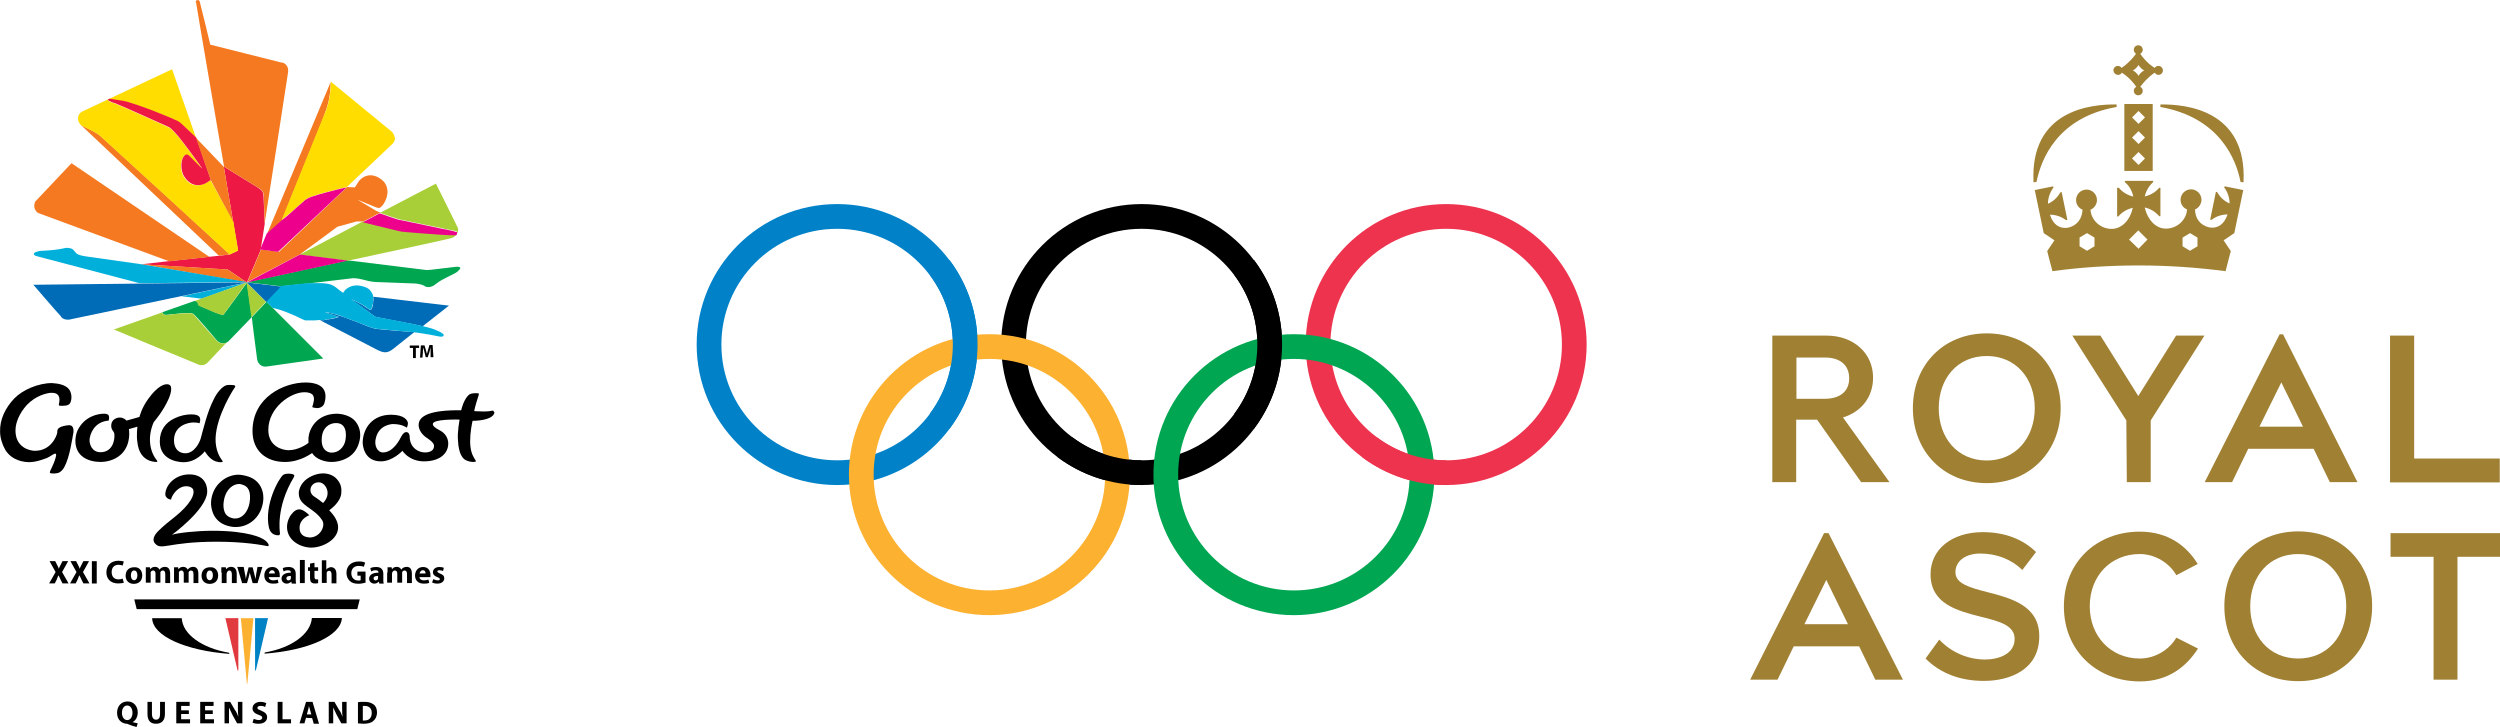 <?xml version="1.0" encoding="UTF-8"?> <!-- Generator: Adobe Illustrator 25.3.1, SVG Export Plug-In . SVG Version: 6.00 Build 0) --> <svg xmlns="http://www.w3.org/2000/svg" xmlns:xlink="http://www.w3.org/1999/xlink" version="1.1" id="Layer_1" x="0px" y="0px" viewBox="0 0 1004.9 292.2" style="enable-background:new 0 0 1004.9 292.2;" xml:space="preserve"> <style type="text/css"> .st0{fill:none;stroke:#0081C8;stroke-width:9.938;} .st1{fill:none;stroke:#000000;stroke-width:9.938;} .st2{fill:none;stroke:#EE334E;stroke-width:9.938;} .st3{fill:none;stroke:#FCB131;stroke-width:9.938;} .st4{fill:none;stroke:#00A651;stroke-width:9.938;} .st5{fill:#A08033;} .st6{fill:#E03A3E;} .st7{fill:#0082C4;} .st8{fill:#FCB131;} .st9{fill:#00A750;} .st10{fill:#006CB7;} .st11{fill:#ED1944;} .st12{fill:#F47920;} .st13{fill:#A9CF38;} .st14{fill:#00B0DB;} .st15{fill:#EC008C;} .st16{fill:#FFDD00;} </style> <g> <g> <circle class="st0" cx="336.5" cy="138.5" r="51.5"></circle> <circle class="st1" cx="458.9" cy="138.5" r="51.5"></circle> <circle class="st2" cx="581.3" cy="138.5" r="51.5"></circle> <circle class="st3" cx="397.7" cy="190.8" r="51.5"></circle> <circle class="st4" cx="520.1" cy="190.8" r="51.5"></circle> <path class="st0" d="M377.7,107.5c13.7,18.3,13.7,43.5,0,61.8"></path> <path class="st1" d="M500.1,107.5c13.7,18.3,13.7,43.5,0,61.8 M458.9,190c-11.1,0-22-3.6-30.9-10.3"></path> <path class="st2" d="M581.3,190c-11.1,0-22-3.6-30.9-10.3"></path> </g> <g> <path class="st5" d="M798.6,134c-17.5,0-29.7,12.8-29.7,30.1s12.3,30.1,29.7,30.1c17.4,0,29.7-12.8,29.7-30.1S815.9,134,798.6,134 z M798.6,185.1c-11.8,0-19.3-9.1-19.3-21c0-12,7.5-21,19.3-21c11.7,0,19.3,9,19.3,21C817.8,176.1,810.2,185.1,798.6,185.1z"></path> <path class="st5" d="M860.1,264.7c-11.6,0-20.1-8.9-20.1-21c0-12.3,8.5-21,20.1-21c6.2,0,11.9,3.6,14.7,8.5l8.6-4.5 c-4.3-7-11.6-13-23.3-13c-17.2,0-30.5,12.1-30.5,30.1c0,17.9,13.4,30.1,30.5,30.1c11.7,0,18.9-6.2,23.4-13.2l-8.7-4.4 C872,261.1,866.4,264.7,860.1,264.7L860.1,264.7z"></path> <path class="st5" d="M923.8,213.6c-17.5,0-29.7,12.8-29.7,30.1c0,17.4,12.3,30.1,29.7,30.1c17.4,0,29.7-12.8,29.7-30.1 C953.6,226.3,941.1,213.6,923.8,213.6z M923.8,264.7c-11.8,0-19.3-9.1-19.3-21c0-12,7.5-21,19.3-21c11.7,0,19.3,9,19.3,21 C943.1,255.7,935.5,264.7,923.8,264.7z"></path> <path class="st5" d="M798.8,238c-6.9-1.8-12.8-3.3-12.8-8c0-4.5,4.1-7.5,10-7.5c6.5,0,12.5,2.3,16.9,6.6l5.5-7.2 c-5.4-5.3-12.8-8-21.4-8c-12.4,0-21,6.9-21,16.9c0,12,10.8,14.7,20.2,17.1c7.3,1.8,13.6,3.4,13.6,8.9c0,6.1-6.4,8.3-11.9,8.3 c-6.9,0-13.6-2.9-18.4-8l-5.5,7.6c5.8,5.9,13.9,9,23.4,9c10.8,0,22.3-4.7,22.3-17.9C819.8,243.4,808.2,240.4,798.8,238z"></path> <path class="st5" d="M978.1,223.8h-17.2v-9.5h44.1v9.5h-17.2v49.4h-9.6V223.8z"></path> <path class="st5" d="M917.7,134.4h-1.4l-30.1,59.4h11l6.5-13.4h26.3l6.5,13.4h11.1L917.7,134.4z M908.2,171.5l8.8-17.8l8.7,17.8 H908.2z"></path> <path class="st5" d="M853.9,47.7v21h11.4V41.8h-11.4V47.7z M859.6,44.6l2.6,2.6l-2.6,2.6l-2.6-2.6L859.6,44.6z M859.6,52.7 l2.6,2.6l-2.6,2.6l-2.6-2.6L859.6,52.7z M859.6,61.1l2.6,2.6l-2.6,2.6l-2.6-2.6L859.6,61.1z"></path> <path class="st5" d="M851.4,30.1c0.6,0,1.2-0.3,1.5-0.9c2.9,1.9,4.8,4.2,5.8,5.7c-0.6,0.3-1,0.9-1,1.6c0,1,0.8,1.8,1.8,1.8 c1,0,1.8-0.8,1.8-1.8c0-0.7-0.4-1.3-1-1.6c1-1.4,2.9-3.7,5.8-5.7c0.3,0.5,0.9,0.9,1.5,0.9c1,0,1.8-0.8,1.8-1.8 c0-1-0.8-1.8-1.8-1.8c-0.6,0-1.2,0.3-1.5,0.8c-2.9-1.8-4.8-4.2-5.8-5.7c0.6-0.3,1-0.9,1-1.6c0-1-0.8-1.8-1.8-1.8 c-1,0-1.8,0.8-1.8,1.8c0,0.7,0.4,1.3,0.9,1.6c-1,1.4-2.9,3.7-5.8,5.7c-0.3-0.5-0.9-0.8-1.5-0.8c-1,0-1.8,0.8-1.8,1.8 C849.6,29.3,850.4,30.1,851.4,30.1z M859.6,26.1c0,0,0.7,1.4,2.3,2.2c-1.6,0.8-2.3,2.2-2.3,2.2s-0.7-1.4-2.3-2.2 C858.8,27.6,859.6,26.1,859.6,26.1z"></path> <path class="st5" d="M868.4,42v1c24,4.3,30.5,21.3,32.2,30.1l1.2,0.2C903.3,44.3,878.7,41.8,868.4,42L868.4,42z"></path> <path class="st5" d="M894,75.3c1.4,1.8,2.2,4.1,2.2,6.5c-2.2-1-3.9-2.6-5-4.6l-0.5-0.1l-2.3,11.2l0.5,0.1c1.8-1.4,4.1-2.2,6.5-2.2 c-1.4,4.1-4.1,5.8-7.4,5.2c-3.7-0.9-5.6-3.6-5.7-7.2c1.5-0.6,2.6-2.2,2.6-3.9c0-2.3-1.9-4.2-4.2-4.2c-2.3,0-4.2,1.9-4.2,4.2 c0,1.8,1,3.2,2.6,3.9c-0.2,4.1-3.9,7.7-8.5,7.7c-4.1,0-7.3-3.6-8.4-8.1c0-0.2-0.1-0.2-0.1-0.4c2.3,0.5,4.4,1.8,5.8,3.5h0.5V75.5 h-0.5c-1.5,1.8-3.5,2.9-5.8,3.5c0.5-2.3,1.8-4.4,3.4-5.8v-0.5h-5.7h-5.7v0.5c1.8,1.5,2.9,3.5,3.4,5.8c-2.3-0.5-4.4-1.8-5.8-3.5 H851V87h0.5c1.5-1.8,3.5-2.9,5.8-3.5c0,0.2-0.1,0.2-0.1,0.4c-1,4.5-4.3,8.1-8.4,8.1c-4.6,0-8.3-3.6-8.5-7.7 c1.5-0.6,2.6-2.2,2.6-3.9c0-2.3-1.9-4.2-4.2-4.2s-4.2,1.9-4.2,4.2c0,1.8,1,3.2,2.6,3.9c-0.2,3.6-2.1,6.3-5.7,7.2 c-3.3,0.6-6.1-1-7.4-5.2c2.4,0,4.6,0.8,6.5,2.2l0.5-0.1l-2.3-11.2l-0.5,0.1c-1.1,2-2.9,3.7-5,4.6c0-2.4,0.8-4.6,2.2-6.5l-0.1-0.5 l-7.4,1.5l3.6,17.3l4.3,2.9l-2.9,4.3c0,0,1.4,5.6,2.1,8.1c11.6-1.6,23.2-2.3,34.8-2.3c11.6,0,23.3,0.8,34.8,2.3 c0.6-2.5,2.1-8.1,2.1-8.1l-2.9-4.3l4.3-2.9l3.6-17.3l-7.4-1.5L894,75.3z M841.9,99l-3,1.8l-3-1.8v-3.5l3-1.8l3,1.8V99z M859.6,100 l-3.8-3.7l3.7-3.7l3.7,3.7L859.6,100z M883.3,99l-3,1.8l-3-1.8v-3.5l3-1.8l3,1.8V99z"></path> <path class="st5" d="M850.8,43v-1c-10.4-0.2-34.9,2.3-33.4,31.3l1.2-0.2C820.4,64.2,826.8,47.2,850.8,43L850.8,43z"></path> <path class="st5" d="M730.4,168.7h-8.4v25.1h-9.6v-58.9h21.8c10.9,0,18.7,7.1,18.7,16.9c0,7.7-4.6,13.7-12.1,16l18.7,26h-11.4 L730.4,168.7z M733.4,160.3c6.6,0,9.9-3.3,9.9-8.2c0-5.1-3.3-8.4-9.9-8.4h-11.3v16.6H733.4z"></path> <path class="st5" d="M854.7,169L833,134.9h11.3l15.2,24.3l15.2-24.3h11.4L864.5,169v24.8h-9.6L854.7,169L854.7,169z"></path> <path class="st5" d="M960.8,134.9h9.6v49.4h34.4v9.6h-44.1V134.9z"></path> <path class="st5" d="M735,214.3h-1.8l-29.7,58.9h11l6.5-13.4h26.3l6.5,13.4h11.1L735,214.3z M725.3,250.9l8.8-17.8l8.7,17.8H725.3 z"></path> </g> <g id="layer1" transform="translate(-344.372,-49.039)"> <g id="g2993" transform="matrix(1.25,0,0,-1.25,38.471,1101.4)"> <g id="g2995" transform="matrix(1.304,0,0,1.304,-280.198,-220.337)"> <g> <g id="g2997"> <g id="g3003" transform="translate(452.25,677.708)"> <path id="path3005" d="M-10.3,28c0-5.2,5.8-5.1,5.9-5.1c3.2,0,5.2,2.7,5.2,2.7s1.1-2,2.7-2.5c1.3-0.4,1.6-0.1,1.7-0.1 c0,0.1,0,0.2,0,0.2c0,0-1.2,1.3-1.6,3.6c-1,5.2,3.3,12.6,4.5,14.4c0.2,0.2,0.4,0.5-0.1,0.7c-0.1,0-1.5,0.2-2.1-0.1 c-0.9-0.4-2.1-1.7-2.9-3.4c-1.6-3.1-2.5-7.1-3.2-9.6c-0.3-1.1-1.6-3.7-3.8-3.7c-1.4,0-2.8,0.9-2.8,3.2c0,3.6,3.4,4.4,4.8,4.4 c1.1,0,1.4-0.2,1.5-0.2c0.3,0.9,0.5,2.2-2,2.2c-1.3,0-2.8-0.3-4.2-1C-8.8,32.7-10.3,30.9-10.3,28"></path> </g> <g id="g3007" transform="translate(451.437,671.872)"> <path id="path3009" d="M-10.2,29.2c-1.6,1.9-2.5,5.4-0.8,9.4c0,0,2.4,2.7,3.8,6c0.4,1,1,3-0.1,3.3c-0.9,0.3-2.7-0.3-5-3.5 c-1.7-2.3-2.2-4.5-2.2-4.5s-3.1-0.9-3.2-0.9c0,0-1.1,1.3-2.7,0.5c-1.3-0.6-1.2-2.2-0.8-2.8c0.5-0.7,0.5-0.9,0.5-0.9 c0.2-1.7-0.5-4.6-3.4-4.6c-2.2,0-2.8,2.1-2.7,3.2c0.1,1.1,1,4.3,4.7,4.6c0.2,0.6,0.1,1,0,1.3c-0.1,0.2-0.5,0.4-1.1,0.4 c-1.5,0-4.9-0.6-6.6-4.2c-0.3-0.7-0.5-1.6-0.5-2.5c0-3.9,3.3-5.2,6.2-5.2c1.2,0,3.4,0.3,5.1,1.9c2.6,2.5,1.9,6.2,1.9,6.2 l2.1,0.6c0,0-0.3-2.2,0-3.9c0.5-4.5,3.8-4.8,4.7-4.8C-10,28.8-10.1,29-10.2,29.2"></path> </g> <g id="g3011" transform="translate(509.614,677.568)"> <path id="path3013" d="M-22,28c-0.3-1.1-1.4-2.6-3.3-2.6c-0.3,0-2.8,0.1-2.4,3.9c0.2,2.1,1.7,3.4,3.5,3.4 C-21,32.7-21.8,28.6-22,28 M-19.5,33.2c-1.1,1.3-3.2,1.8-4.6,1.8c-4.9-0.1-6.7-3.7-6.9-5.9c0-0.4,0-0.8,0-1.3 c-0.5-0.4-2.6-1.8-4.9-1.8c-1.5,0-5,0.9-5,5c0,5.5,5.5,9.3,8.9,9.3c0.9,0,1.5-0.2,1.9-0.5c0.9-0.8,0.2-2.4,0.2-2.6 c-0.1-0.3-0.2-0.5-0.1-0.6c0.1-0.1,0.4-0.1,0.9-0.2c0.8-0.1,1.7,0.3,2,1.1c0.2,0.6,0.3,1.2,0.3,1.8c0,2.8-2.7,3.4-4.9,3.4 c-5.3,0-13.1-3.6-13.1-12c0-4.8,3.3-7.6,8-7.6c3.9,0,6.6,2.2,6.7,2.2c0.9-1.5,3.1-2.2,4.8-2.2c1.7,0,3.4,0.6,4.5,1.4 c1.7,1.2,2.3,3.1,2.5,4.4C-18.1,30.4-18.4,31.9-19.5,33.2"></path> </g> <g id="g3015" transform="translate(423.963,682.724)"> <path id="path3017" d="M-4.6,27c-1.8-0.2-2.5-0.7-2.6-1.1c-0.1-0.1-0.1-0.5-0.1-0.7c-0.1-0.8-1.5-4.5-5.5-4.5 c-1.3,0-4.8,0.8-4.8,5c0,2,1,4.3,2.8,6.3c2.2,2.3,4.8,2.9,5.9,3c2.1,0.1,2.4-1.2,2-2.8c-0.1-0.4,0.2-0.4,0.6-0.4 c0.4,0,1.8-0.1,2.2,0.7c0.5,1,0.4,2.7-0.5,3.6c0,0,0,0,0,0c-0.8,0.8-2.2,1.2-4,1.3c-3.4,0-7.3-1.7-9.3-3.8 c-2.2-2.3-3.6-5.2-3.5-8.2c0-1.4,0.5-3.1,1.3-4.5c1.7-2.7,4.7-3,5.9-3c1.9,0,3.9,0.9,4.3,1c1.1,0.5,1.7,1.1,2.1,1.1 c0.1,0,0.4,0,0.1-1c-0.5-1.8-1.4-3.2-1.4-3.5c-0.1-0.3,0-0.4,1.1-0.4c0.4,0,0.7,0.1,1.1,0.2c0.4,0.2,0.9,0.6,1.3,1.3 c1.4,2.5,2,7.2,2.3,8.7C-3.2,26.7-3.8,27.1-4.6,27"></path> </g> <g id="g3019" transform="translate(472.191,659.635)"> <path id="path3021" d="M-14.4,31.7c0.5,2.7,2.3,3.9,3.7,3.9c0.2,0,0.4,0,0.6-0.1c1.8-0.4,2.4-1.9,2-4.5 c-0.4-2.3-1.8-3.9-3.5-3.9c-0.1,0-0.2,0-0.4,0c-0.5,0.1-1.4,0.3-2,1.1C-14.5,29-14.7,30.2-14.4,31.7 M-15.6,35.8 c-1.4-1.4-2.1-3.5-2-5.3c0.1-1.2,0.6-5,5.6-5.5c0.2,0,0.4,0,0.6,0c2.7,0,5.9,1.9,6.6,6c0.5,3-0.9,5.5-3.5,6.4 c-0.9,0.3-1.9,0.5-2.7,0.5C-12.8,37.8-14.3,37.1-15.6,35.8"></path> </g> <g id="g3023" transform="translate(502.823,658.65)"> <path id="path3025" d="M-20.6,31.9c-0.9,0.7-1.7,1.3-2.2,1.6c-1.7,1.1-0.9,3.5,1.1,3.5c1.5,0,2.2-1.7,2.2-2.5 C-19.4,33.1-20.5,32-20.6,31.9 M-17.5,38.1c-0.8,0.7-1.9,1.1-3.1,1.1c-2,0-4-1.1-4.9-2.2c-0.6-0.7-1.1-1.7-1.1-2.7 c0-3.2,3.8-3.5,5.8-6.7c0.9-1.5-0.7-4.3-3.2-4.2c-0.8,0.1-2.4,0.3-2.4,2.4c0,2.2,2.2,3,2.4,3.1c-0.3,0.3-1,0.9-1.6,1.2 c-1.3,0.7-2.3-0.3-2.9-1.1c-0.4-0.5-1-1.7-1-3c0-3.4,3.4-5.1,6-5.1c2.7,0,6.6,1.9,6.6,5c0,1.5-1,3-2.2,4.2c0.1,0.1,3,2,3,4.5 C-16,36.1-16.5,37.1-17.5,38.1"></path> </g> <g id="g3027" transform="translate(493.786,666.682)"> <path id="path3029" d="M-18.8,30.2C-18.7,30.2-18.7,30.2-18.8,30.2c0.1,0.2,0.6,0.9-1.3,0.9c-0.6,0-1-0.1-1.3-0.3 c-1-0.7-4.8-7.4-3.5-13.1c0.2-0.7,0.7-1.8,2.3-1.8c0.3,0,0.4,0.2,0.4,0.5C-22.2,16.7-23.3,22.7-18.8,30.2"></path> </g> <g id="g3031" transform="translate(555.48,687.218)"> <path id="path3033" d="M-31.3,26.1c-0.2,0.1-0.6-0.2-2.2-0.2C-35,25.9-36,26-36,26c0,0,0,0,0,0c0,0,0.2,1.2,1.1,3.9 c0,0.1,0.1,0.3,0,0.4c0,0.1-0.1,0.1-0.3,0.1c-0.2,0-1.3,0.1-2-0.3c-1.3-1-2-3.7-2-3.9c-7.7,0.1-10.5-1.4-10.5-3.6 c0-1.9,1.8-3.1,2.3-3.4c0.4-0.3,1.5-1,1.5-1.8c0-1.3-1.3-1.6-2.2-1.6c-1.7,0-3.6,1.1-3.8,3.6c0,0,0,0.1,0,0.1 c0,0.7-0.2,1.2-0.7,1.3c-0.6,0.1-1-0.4-1.4-1.1c-0.3-0.6-1.9-3.9-4.5-3.9c-1.4,0-2.3,1.8-1.7,3.7c0.8,3.1,3.8,3.3,4.2,3.3 c2.3,0,3.4-0.9,3.4-0.9l0,0c0,0,0.4,0.9,0.2,1.4c-0.1,0.3-0.7,1.8-4.1,1.8c-4.6,0-6.9-3.3-7-6.8c0-0.9,0.4-4.7,4.5-4.7 c2.9,0,5.3,2.6,5.3,2.6c1.7-2.3,4.1-2.6,5.3-2.6c4,0,6,2,6,4.4c0,0,0,0,0,0c0,1.3-0.7,2.5-2,3.2c-1.2,0.6-1.8,1.1-1.8,1.6 c0,1.3,6.3,1.1,6.6,1.1c0-0.1-0.6-3-0.4-5.2c0.2-3.7,1.4-4.5,1.9-4.8c1.3-0.6,2.5-0.5,2.5-0.3c0,0.3-0.2,0.4-0.4,0.8 c-0.5,0.8-1,2.1-1,4.1c0,2.2,0.4,4.2,0.6,5.1c2.2,0,5.2,0.5,5.4,2.1C-31.2,25.8-31.2,26-31.3,26.1"></path> </g> <g id="g3035" transform="translate(485.843,646.005)"> <path id="path3037" d="M-17.1,34.4c-0.5,1-2.2,2.3-8,3c-1.7,0.2-3.7,0.3-5.9,0.3c-3.5,0-8.5-0.5-9.9-1c0,0,8.4,6.1,8.7,10.5 c0.1,1.9-0.9,4.4-4.4,4.4c-3.3,0-5.6-2.3-5.9-4.5c-0.1-0.5,0-0.9,0.3-1.2c0.4-0.5,1.1-0.5,1.1-0.5s0,0.5,0.7,1.5 c1.7,2.3,3.9,2,4.6,1.2c0.9-1.3-0.8-4.1-4.3-6.9c-1.3-1-3-2.4-4.1-3.5c-0.4-0.4-1.9-1.9-0.9-3.1c1.6-1.9,3.1,0.4,15.3,0.4 c6.6,0,11.1-0.8,12.5-1.1C-17,33.9-17,34.1-17.1,34.4"></path> </g> <g id="g3039" transform="translate(422.156,633.82)"> <path id="path3041" d="M-4.2,36.9l-0.5,1c-0.2,0.4-0.3,0.7-0.5,1h0c-0.1-0.3-0.3-0.6-0.4-1l-0.5-1h-1.4l1.6,2.8l-1.5,2.7H-6 l0.5-1c0.2-0.3,0.3-0.6,0.4-0.9h0c0.1,0.3,0.2,0.6,0.4,0.9l0.5,1h1.4l-1.5-2.7l1.6-2.8H-4.2z"></path> </g> <g id="g3043" transform="translate(428.608,633.82)"> <path id="path3045" d="M-5.5,36.9l-0.5,1c-0.2,0.4-0.3,0.7-0.5,1h0c-0.1-0.3-0.3-0.6-0.4-1l-0.5-1h-1.4l1.6,2.8l-1.5,2.7h1.4 l0.5-1c0.2-0.3,0.3-0.6,0.4-0.9h0c0.1,0.3,0.2,0.6,0.4,0.9l0.5,1h1.4l-1.5-2.7l1.6-2.8H-5.5z"></path> </g> <path id="path3047" d="M426.4,670.7h-1.2v5.5h1.2V670.7z"></path> <g id="g3049" transform="translate(441.181,634.012)"> <path id="path3051" d="M-8.1,36.9c-0.2-0.1-0.7-0.2-1.4-0.2c-1.9,0-2.9,1.2-2.9,2.7c0,1.9,1.3,2.9,3,2.9 c0.6,0,1.1-0.1,1.3-0.2l-0.3-1c-0.2,0.1-0.6,0.2-1,0.2c-1,0-1.7-0.6-1.7-1.8c0-1.1,0.6-1.8,1.7-1.8c0.4,0,0.8,0.1,1,0.2 L-8.1,36.9z"></path> </g> <g id="g3053" transform="translate(443.325,636.309)"> <path id="path3055" d="M-8.5,36.4c0-0.7,0.3-1.2,0.8-1.2c0.5,0,0.8,0.5,0.8,1.2c0,0.6-0.2,1.2-0.8,1.2 C-8.3,37.6-8.5,37-8.5,36.4 M-5.7,36.4c0-1.5-1-2.1-2.1-2.1c-1.2,0-2,0.8-2,2c0,1.3,0.8,2.1,2.1,2.1 C-6.5,38.5-5.7,37.6-5.7,36.4"></path> </g> <g id="g3057" transform="translate(447.901,637.204)"> <path id="path3059" d="M-9.4,36.2c0,0.5,0,0.9,0,1.3h1l0.1-0.5h0c0.2,0.3,0.5,0.6,1.2,0.6c0.5,0,0.9-0.3,1.1-0.7h0 c0.1,0.2,0.3,0.4,0.5,0.5c0.2,0.1,0.5,0.2,0.8,0.2c0.8,0,1.3-0.5,1.3-1.7v-2.3h-1.2v2.2c0,0.6-0.2,0.9-0.6,0.9 c-0.3,0-0.5-0.2-0.6-0.4c0-0.1,0-0.2,0-0.3v-2.3h-1.2v2.2c0,0.5-0.2,0.8-0.6,0.8c-0.3,0-0.5-0.2-0.6-0.4c0-0.1,0-0.2,0-0.3 v-2.3h-1.2V36.2z"></path> </g> <g id="g3061" transform="translate(456.661,637.204)"> <path id="path3063" d="M-11.2,36.2c0,0.5,0,0.9,0,1.3h1l0.1-0.5h0c0.2,0.3,0.5,0.6,1.2,0.6c0.5,0,0.9-0.3,1.1-0.7h0 c0.1,0.2,0.3,0.4,0.5,0.5c0.2,0.1,0.5,0.2,0.8,0.2c0.8,0,1.3-0.5,1.3-1.7v-2.3h-1.2v2.2c0,0.6-0.2,0.9-0.6,0.9 c-0.3,0-0.5-0.2-0.6-0.4c0-0.1,0-0.2,0-0.3v-2.3h-1.2v2.2c0,0.5-0.2,0.8-0.6,0.8c-0.3,0-0.5-0.2-0.6-0.4c0-0.1,0-0.2,0-0.3 v-2.3h-1.2V36.2z"></path> </g> <g id="g3065" transform="translate(466.745,636.309)"> <path id="path3067" d="M-13.3,36.4c0-0.7,0.3-1.2,0.8-1.2c0.5,0,0.8,0.5,0.8,1.2c0,0.6-0.2,1.2-0.8,1.2 C-13,37.6-13.3,37-13.3,36.4 M-10.4,36.4c0-1.5-1-2.1-2.1-2.1c-1.2,0-2,0.8-2,2c0,1.3,0.8,2.1,2.1,2.1 C-11.2,38.5-10.4,37.6-10.4,36.4"></path> </g> <g id="g3069" transform="translate(471.321,637.204)"> <path id="path3071" d="M-14.2,36.2c0,0.5,0,0.9,0,1.3h1.1l0.1-0.5h0c0.2,0.3,0.6,0.6,1.2,0.6c0.8,0,1.4-0.5,1.4-1.7v-2.3 h-1.2v2.2c0,0.5-0.2,0.9-0.6,0.9c-0.3,0-0.5-0.2-0.6-0.5c0-0.1-0.1-0.2-0.1-0.3v-2.3h-1.2V36.2z"></path> </g> <g id="g3073" transform="translate(478.253,638.788)"> <path id="path3075" d="M-15.6,35.9l0.3-1.6c0.1-0.4,0.2-0.9,0.2-1.3h0c0.1,0.5,0.2,0.9,0.3,1.3l0.4,1.6h1l0.4-1.6 c0.1-0.4,0.2-0.9,0.3-1.3h0c0.1,0.5,0.1,0.9,0.2,1.4l0.3,1.6h1.2l-1.2-4h-1.2l-0.4,1.4c-0.1,0.4-0.2,0.7-0.3,1.2h0 c-0.1-0.5-0.2-0.9-0.3-1.2l-0.4-1.4h-1.2l-1.2,4H-15.6z"></path> </g> <g id="g3077" transform="translate(487.824,636.868)"> <path id="path3079" d="M-17.5,36.3c0,0.3-0.1,0.8-0.7,0.8c-0.5,0-0.7-0.5-0.8-0.8H-17.5z M-19,35.4c0-0.5,0.5-0.8,1.1-0.8 c0.4,0,0.8,0.1,1.1,0.2l0.2-0.8c-0.4-0.2-0.9-0.2-1.4-0.2c-1.3,0-2.1,0.8-2.1,2c0,1,0.6,2.1,2,2.1c1.3,0,1.8-1,1.8-2 c0-0.2,0-0.4,0-0.5H-19z"></path> </g> <g id="g3081" transform="translate(492.873,636.166)"> <path id="path3083" d="M-18.6,36.4c-0.6,0-1.1-0.1-1.1-0.6c0-0.3,0.2-0.5,0.5-0.5c0.3,0,0.6,0.2,0.6,0.5c0,0.1,0,0.1,0,0.2 V36.4z M-18.4,34.6l-0.1,0.4h0c-0.3-0.3-0.7-0.5-1.1-0.5c-0.8,0-1.3,0.6-1.3,1.2c0,1,0.9,1.5,2.3,1.5v0.1 c0,0.2-0.1,0.5-0.7,0.5c-0.4,0-0.8-0.1-1.1-0.3l-0.2,0.8c0.3,0.2,0.8,0.3,1.5,0.3c1.3,0,1.7-0.8,1.7-1.7v-1.4 c0-0.4,0-0.7,0.1-1H-18.4z"></path> </g> <path id="path3085" d="M476.5,676.5h1.2v-5.7h-1.2V676.5z"></path> <g id="g3087" transform="translate(500.198,640.209)"> <path id="path3089" d="M-20.1,35.6v-1.1h0.9v-0.9h-0.9v-1.4c0-0.5,0.1-0.7,0.5-0.7c0.2,0,0.3,0,0.4,0l0-0.9 c-0.2-0.1-0.5-0.1-0.8-0.1c-0.4,0-0.7,0.1-0.9,0.3c-0.2,0.2-0.3,0.6-0.3,1.2v1.6h-0.5v0.9h0.5v0.9L-20.1,35.6z"></path> </g> <g id="g3091" transform="translate(502.309,641.032)"> <path id="path3093" d="M-20.5,35.4h1.2v-2.3h0c0.1,0.2,0.3,0.3,0.5,0.4c0.2,0.1,0.4,0.2,0.6,0.2c0.8,0,1.4-0.5,1.4-1.7v-2.3 H-18v2.2c0,0.5-0.2,0.9-0.6,0.9c-0.3,0-0.5-0.2-0.6-0.4c0-0.1,0-0.2,0-0.3v-2.3h-1.2V35.4z"></path> </g> <g id="g3095" transform="translate(516.083,634.135)"> <path id="path3097" d="M-23.3,36.8c-0.4-0.1-1.1-0.3-1.8-0.3c-1,0-1.7,0.2-2.2,0.7c-0.5,0.5-0.8,1.2-0.8,2 c0,1.8,1.3,2.8,3.1,2.8c0.7,0,1.2-0.1,1.5-0.3l-0.3-1c-0.3,0.1-0.7,0.2-1.3,0.2c-1,0-1.8-0.6-1.8-1.8c0-1.1,0.7-1.8,1.7-1.8 c0.3,0,0.5,0,0.6,0.1v1.1h-0.8v1h2V36.8z"></path> </g> <g id="g3099" transform="translate(519.973,636.166)"> <path id="path3101" d="M-24.1,36.4c-0.7,0-1.2-0.1-1.2-0.6c0-0.3,0.2-0.5,0.5-0.5c0.3,0,0.6,0.2,0.6,0.5c0,0.1,0,0.1,0,0.2 V36.4z M-23.9,34.6L-24,35h0c-0.3-0.3-0.7-0.5-1.1-0.5c-0.8,0-1.3,0.6-1.3,1.2c0,1,0.9,1.5,2.3,1.5v0.1 c0,0.2-0.1,0.5-0.7,0.5c-0.4,0-0.8-0.1-1.1-0.3l-0.2,0.8c0.3,0.2,0.8,0.3,1.5,0.3c1.3,0,1.7-0.8,1.7-1.7v-1.4 c0-0.4,0-0.7,0.1-1H-23.9z"></path> </g> <g id="g3103" transform="translate(522.716,637.204)"> <path id="path3105" d="M-24.6,36.2c0,0.5,0,0.9,0,1.3h1l0.1-0.5h0c0.2,0.3,0.5,0.6,1.2,0.6c0.5,0,0.9-0.3,1.1-0.7h0 c0.1,0.2,0.3,0.4,0.5,0.5c0.2,0.1,0.5,0.2,0.8,0.2c0.8,0,1.3-0.5,1.3-1.7v-2.3h-1.2v2.2c0,0.6-0.2,0.9-0.6,0.9 c-0.3,0-0.5-0.2-0.6-0.4c0-0.1,0-0.2,0-0.3v-2.3h-1.2v2.2c0,0.5-0.2,0.8-0.6,0.8c-0.3,0-0.5-0.2-0.6-0.4 c0-0.1-0.1-0.2-0.1-0.3v-2.3h-1.2V36.2z"></path> </g> <g id="g3107" transform="translate(534.494,636.868)"> <path id="path3109" d="M-27,36.3c0,0.3-0.1,0.8-0.7,0.8c-0.5,0-0.7-0.5-0.8-0.8H-27z M-28.5,35.4c0-0.5,0.5-0.8,1.1-0.8 c0.4,0,0.8,0.1,1.1,0.2l0.2-0.8c-0.4-0.2-0.9-0.2-1.4-0.2c-1.3,0-2.1,0.8-2.1,2c0,1,0.6,2.1,2,2.1c1.3,0,1.8-1,1.8-2 c0-0.2,0-0.4,0-0.5H-28.5z"></path> </g> <g id="g3111" transform="translate(536.9,635.171)"> <path id="path3113" d="M-27.5,36.6c0.2-0.1,0.7-0.3,1.1-0.3c0.4,0,0.5,0.1,0.5,0.3c0,0.2-0.1,0.3-0.6,0.5 c-0.8,0.3-1.1,0.7-1.1,1.2c0,0.7,0.6,1.3,1.6,1.3c0.5,0,0.9-0.1,1.1-0.2l-0.2-0.8c-0.2,0.1-0.5,0.2-0.9,0.2 c-0.3,0-0.5-0.1-0.5-0.3c0-0.2,0.2-0.3,0.6-0.5c0.8-0.3,1.1-0.6,1.1-1.2c0-0.7-0.6-1.3-1.7-1.3c-0.5,0-1,0.1-1.3,0.3 L-27.5,36.6z"></path> </g> <g id="g3115" transform="translate(473.668,612.437)"> <path id="path3117" d="M-14.7,41.2c-6.5,1.1-11.4,4.5-11.6,8.5h-7.3c0.1-4.4,8.3-8,19.1-8.8L-14.7,41.2"></path> </g> <g id="g3119" transform="translate(499.355,623.093)"> <path id="path3121" d="M-19.9,39.1c-0.3-4-5.1-7.4-11.6-8.5l-0.1-0.3c10.8,0.8,18.9,4.4,19.1,8.8H-19.9"></path> </g> <g id="g3123" transform="translate(513.356,625.879)"> <path id="path3125" d="M-22.7,38.5l0.6,2.4h-55.6l0.6-2.4L-22.7,38.5z"></path> </g> <g id="g3127" transform="translate(476.624,606.962)"> <path id="path3129" class="st6" d="M-15.3,42.3v12.9h-3.2l3-12.9H-15.3z"></path> </g> <g id="g3131" transform="translate(482.044,606.962)"> <path id="path3133" class="st7" d="M-16.4,42.3l3,12.9h-3.2V42.3H-16.4z"></path> </g> <g id="g3135" transform="translate(479.336,602.741)"> <path id="path3137" class="st8" d="M-15.8,43.2l1.5,16.2h-3.1l1.5-16.2H-15.8z"></path> </g> <g id="g3139" transform="translate(529.593,706.689)"> <path id="path3141" d="M-26,22.1h0.8v-2.5h0.7v2.5h0.8v0.6H-26V22.1z"></path> </g> <g id="g3143" transform="translate(535.728,707.411)"> <path id="path3145" d="M-27.3,22l-0.3-1c-0.1-0.3-0.2-0.7-0.3-1.1h0c-0.1,0.4-0.2,0.7-0.3,1.1l-0.3,1h-0.9l-0.2-3h0.6 l0.1,1.2c0,0.4,0,0.8,0.1,1.3h0c0.1-0.4,0.2-0.8,0.3-1.2l0.3-1.2h0.5l0.4,1.2c0.1,0.4,0.2,0.8,0.3,1.2h0c0-0.4,0-0.9,0-1.2 l0-1.2h0.7l-0.2,3H-27.3z"></path> </g> <g id="g3147" transform="translate(482.369,702.985)"> <path id="path3149" class="st9" d="M-16.4,22.9L-16.4,22.9c0.2-1,1-1.7,2-1.7c0.1,0,0.1,0,0.2,0c0.1,0,14.1,2,14.1,2l-14,14 l-3.6-3.8C-17.8,33.4-16.4,23-16.4,22.9C-16.4,22.9-16.4,22.9-16.4,22.9"></path> </g> <g id="g3151" transform="translate(518.855,712.629)"> <path id="path3153" class="st10" d="M-23.8,20.9c0,0-1.6,0.5-1.6,0.5c0,0-1.5,0.6-1.5,0.6c0,0-2,0.8-3.4,1.3 c-0.7,0.3-1.3,0.5-1.3,0.5c0,0,0,0,0,0c0,0-1.5,0.5-2.6,0.8C-35,24.8-35.9,25-36,25c0.2-0.1,0.8-0.4,0.8-0.4 c0.8-0.3,2.5-0.8,2.5-0.8h0h0c0,0-0.3-0.1-1-0.3l0,0c-0.4-0.1-1-0.2-1.6-0.3h0c-0.2,0-0.3,0-0.5-0.1c0,0-0.1,0-0.1,0 c-0.2,0-0.4,0-0.6-0.1c0,0-0.2,0-0.4,0c-0.2,0-0.4,0-0.5,0l14.1-7.3c2.1-1.1,2.9-0.7,4.8,0.9c0,0,2,1.6,4.4,3.5c0,0,0,0,0,0 C-14.2,20-23.4,20.8-23.8,20.9"></path> </g> <g id="g3155" transform="translate(518.261,722.525)"> <path id="path3157" class="st10" d="M-23.7,18.9c0.1-0.4,0.1-0.9,0-1.3c0,0,0,0,0,0c0,0,0,0,0-0.1c0,0,0,0,0-0.1c0,0,0,0,0,0 c0,0,0,0,0-0.1c-0.1-0.9-0.3-1.3-0.4-1.4c-0.1-0.3-0.3-0.3-0.5-0.2h0c-0.4,0.3-1.2,0.8-1.8,1.2c-1.7,1-2.7,1.3-2.7,1.3h0 c0,0,1.6-1.1,2.7-1.9c0,0,0,0,0,0c0,0,3-2.2,3-2.2c0.3-0.2,0.7-0.3,1.4-0.4c0.2,0,4.4-0.9,6.2-1.2l0,0 c1.7-0.3,3.1-0.6,4.3-0.9c0,0,0,0,0,0c3.2,2.5,6.5,5.1,6.5,5.1L-23.7,18.9z"></path> </g> <g id="g3159" transform="translate(543.817,731.689)"> <path id="path3161" class="st9" d="M-28.9,17.1l-5.9-0.7l0,0l-1.2-0.1c-0.2,0-14.8,1.8-19.5,2.4l-24.9-5.4l8.4-1l6.8,0.7 l11,1.3c1.1,0,2.2-0.3,2.2-0.3l1.6-0.4c1.2-0.3,3.1-0.3,3.3-0.3h0l7.9-0.3c0,0,1.5,0,2.6-0.6l0.1-0.1v0 c0.4-0.2,0.8-0.2,1.1-0.2c0.6,0.1,1.1,0.4,1.1,0.4l1.1,0.8c0.6,0.5,3.9,2.1,3.9,2.1c0.6,0.3,1,0.6,1.2,0.9l0.2,0.2 C-27.6,16.9-27.8,17.2-28.9,17.1"></path> </g> <g id="g3163" transform="translate(471.954,716.897)"> <path id="path3165" class="st9" d="M-14.3,20.1L-14.3,20.1C-14.3,20.1-14.3,20-14.3,20.1C-14.3,20-14.3,20-14.3,20.1 C-14.4,20-14.4,20-14.3,20.1L-14.3,20.1C-14.4,20-14.4,20-14.3,20.1c-0.5-0.3-5.3,2-5.9,2.2c-0.1,0-0.2,0.2-0.3,0.3 c0,0.1-0.1,0.2-0.1,0.3c0,0,0,0.2-0.2,0.4c-0.3,0.2-0.6,0.2-0.6,0.2h0l-8-2.8c0,0,0,0,0,0c0.1-0.3,0.4-0.6,0.6-0.6 c0.2-0.1,0.5,0,0.9,0h0c0.4,0,3.3,0.4,4.5,0.4c0,0,0.4,0,0.6,0c0.1,0,0.5,0,0.8-0.1c0.3-0.1,0.4-0.2,0.4-0.2 c0.7-0.6,5.3-6,5.7-6.5c0.9-0.9,2.1-0.9,2.9-0.1l5.7,5.9L-8.5,28C-8.5,28-13.7,20.8-14.3,20.1z"></path> </g> <g id="g3167" transform="translate(484.329,753.711)"> <path id="path3169" class="st11" d="M-16.8,12.6C-16.8,12.6-16.8,12.6-16.8,12.6c-0.1,1-0.3,1.3-1.5,2.1l-8.3,5.1l3.5-20.7 l-2.1-1L-40-3.5l-7-0.8l21.4-1.3l4.7-3.2l3.4,8l0,0.1v0c0,0,1,6.4,1,6.4L-16.8,12.6z"></path> </g> <g id="g3171" transform="translate(463.5,813.476)"> <path id="path3173" class="st12" d="M-12.6,0.5C-12.5-0.4-5.7-40-5.7-40l8.3-5.1c1.2-0.7,1.4-1.1,1.5-2c0,0,0,0,0,0L4.3-54 c0,0,5.7,36.5,5.8,37.4c0,0.1,0,0.2,0,0.2c0,0.1,0,0.1,0,0.2c0,0.9-0.6,1.7-1.5,1.9c-0.1,0-0.1,0-0.2,0 C6.2-13.7-6.9-10.5-9.1-9.9c0,0.2-2.6,10.6-2.6,10.6c0,0.2-0.2,0.4-0.5,0.4c-0.3,0-0.5-0.2-0.5-0.5 C-12.6,0.6-12.6,0.5-12.6,0.5"></path> </g> <g id="g3175" transform="translate(473.931,735.536)"> <path id="path3177" class="st12" d="M-14.7,16.3C-14.7,16.3-14.7,16.3-14.7,16.3c-0.5,0.5-31.5,28.9-32,29.3 c-0.5,0.4-1.9,1.2-1.9,1.2c-0.6,0.3-2.8,1.4-2.8,1.4c1.5-1.4,8.6-8.1,34-32.2L-14.7,16.3z"></path> </g> <g id="g3179" transform="translate(467.578,734.843)"> <path id="path3181" class="st12" d="M-13.4,16.4l-34,23.1c0,0-8.6-9.1-8.7-9.2c0,0-0.1-0.1-0.1-0.1c-0.2-0.2-0.3-0.4-0.3-0.7 c0-0.2-0.1-0.3-0.1-0.5c0-0.6,0.3-1.2,0.7-1.6c0.2-0.1,0.4-0.2,0.6-0.3c0,0,0,0,0,0c2.2-0.8,32-11.8,32-11.8L-13.4,16.4z"></path> </g> <g id="g3183" transform="translate(446.473,732.543)"> <path id="path3185" class="st12" d="M-9.2,16.9l26.1-4.5l-4.7,3.2L-9.2,16.9z"></path> </g> <g id="g3187" transform="translate(521.842,757.673)"> <path id="path3189" class="st12" d="M-24.4,11.8c-0.4,0.6-2.2,2.3-4.3,1.8c-1.7-0.4-2.4-1.8-2.5-2c-0.1-0.2-0.6-0.9-0.6-0.9 l-1.9,0.1l-16.8-16l-4.4,0.6l-3.4-8l13,6.8l9.2,6.8l4.7,1.3l1.7,0l4.2,2.2l-1,0.4l-4.7,2.8l4.6-1.9c0,0-0.8,0.3,0,0 c0.8-0.3,1-0.2,1.5,0.3C-24.8,6.4-22.7,9.2-24.4,11.8"></path> </g> <g id="g3191" transform="translate(469.908,708.838)"> <path id="path3193" class="st13" d="M-13.9,21.7c-0.5,0.5-5.1,5.8-5.7,6.5c0,0-0.1,0.1-0.4,0.2c-0.2,0.1-0.6,0.1-0.8,0.1 c-0.2,0-0.6,0-0.6,0c-1.2,0-4.1-0.3-4.5-0.4h0c-0.4,0-0.6-0.1-0.9,0c-0.2,0.1-0.5,0.3-0.6,0.6c0,0,0,0,0,0 c0,0-11.9-4.2-11.9-4.2s20.9-8.7,21-8.7c0.2-0.1,0.4-0.1,0.7-0.1c0.5,0,1,0.2,1.4,0.6l5.2,5.5C-11.8,20.8-13,20.8-13.9,21.7"></path> </g> <g id="g3195" transform="translate(480.634,716.176)"> <path id="path3197" class="st13" d="M-16.1,20.2l3.6,3.8l-4.8,4.8L-16.1,20.2z"></path> </g> <g id="g3199" transform="translate(479.217,726.926)"> <path id="path3201" class="st14" d="M-15.8,18l-16.1-3.4l5-0.6C-23.3,15.3-15.9,18-15.8,18L-15.8,18"></path> </g> <g id="g3203" transform="translate(544.352,744.115)"> <path id="path3205" class="st13" d="M-29,14.5c0,0-5.3,10.7-5.3,10.7L-48.1,18c0,0,4.5-1.6,4.7-1.6c0,0,0,0,0,0 c0.1,0,6.5-1.4,10.6-2.2c1.3-0.3,2.3-0.5,2.9-0.6l0,0c0.1,0,0.5-0.1,0.7-0.2c0,0,0.1,0,0.1,0C-29,13.3-29,13.2-29,13 c0,0,0,0,0,0c0,0,0,0,0-0.1c0,0.1,0.1,0.2,0.1,0.3c0,0.2,0.1,0.3,0.1,0.5C-28.8,14-28.9,14.3-29,14.5"></path> </g> <g id="g3207" transform="translate(544.093,741.87)"> <path id="path3209" class="st13" d="M-29,15L-29,15C-29,15-29,15-29,15C-29,15-29,15-29,15c-0.3,0-0.5,0-1-0.1 c-0.3,0-1.2,0-2.5,0.1c-3.1,0.2-8.1,0.6-9.2,0.7c0,0-0.7,0.1-0.9,0.1c-0.3,0-0.4,0-0.5,0.1c0,0-0.2,0-0.4,0.1 c-1.8,0.4-8.6,2.1-8.6,2.1l-15.6-8.2l11.8-1.5c0,0,25.2,5.4,25.7,5.6c0.6,0.2,1,0.5,1.2,1c0,0,0,0.1,0.1,0.1 C-28.8,15.1-28.9,15-29,15"></path> </g> <g id="g3211" transform="translate(544.191,742.582)"> <path id="path3213" class="st15" d="M-29,14.8c0,0-0.1,0-0.1,0c-0.2,0.1-0.6,0.1-0.7,0.2l0,0c-0.6,0.1-1.6,0.4-2.9,0.6 c-4.1,0.9-10.5,2.2-10.6,2.2c0,0,0,0,0,0c-0.2,0-4.7,1.6-4.7,1.6l-4.2-2.2c0,0,6.8-1.7,8.6-2.1c0.2-0.1,0.4-0.1,0.4-0.1 c0.1,0,0.3,0,0.5-0.1c0.2,0,0.9-0.1,0.9-0.1c1-0.1,6-0.5,9.2-0.7c1.2-0.1,2.2-0.1,2.5-0.1c0.4,0,0.7,0,0.9,0c0,0,0,0,0,0 c0,0,0,0,0,0h0c0.1,0,0.1,0.1,0.2,0.1c0,0,0,0,0,0.1c0,0,0,0,0,0.1c0,0,0,0,0,0C-28.8,14.7-28.9,14.8-29,14.8"></path> </g> <g id="g3215" transform="translate(479.217,726.926)"> <path id="path3217" class="st15" d="M-15.8,18l24.9,5.4l-11.8,1.5L-15.8,18z"></path> </g> <g id="g3219" transform="translate(463.482,771.716)"> <path id="path3221" class="st16" d="M-12.6,8.9l-5.9,16.9c0,0-22.1-10.4-22.1-10.4c-0.7-0.3-1.1-1-1.1-1.8 c0-0.5,0.2-1,0.6-1.4C-41.2,12.2-41,12-41,12c0,0,2.3-1.1,2.8-1.4c0,0,1.4-0.7,1.9-1.2c0.5-0.4,31.5-28.8,32-29.3 c0,0,0,0,0,0l2.1,1l-1.2,7.2L-9-1.6c0,0,0,0,0,0c-0.3,0.1-0.8-0.7-2.3-1.1c-0.9-0.3-1.8-0.1-2.5,0.2c0,0-1.3,0.6-2.1,2.3 c-0.2,0.5-0.4,1.3-0.4,2.1c0,0.7,0.1,1.5,0.4,2c0.4,0.7,0.8,0.9,1.2,0.7c0.2-0.1,0.3-0.2,0.3-0.2c0.2-0.2,2-2.1,2.7-2.7 c0.1-0.1,0.2-0.2,0.2-0.2c0,0,0.2-0.2,0.3-0.2c0.1,0,0.1,0,0.1,0s0,0,0,0c0,0-4.8,6.8-6.7,8.8c-0.8,0.9-1.4,1.3-1.4,1.3 c0,0-11.2,5.1-13.3,5.9c0,0-0.4,0.2-0.9,0.3c-0.5,0.2-0.9,0.5-0.9,0.6c0,0,0,0,0,0c0,0,0,0.1,0.1,0.1c0,0,0.1,0.1,0.4,0.1 c0.3,0,1.1-0.1,1.4-0.2l0,0c0.5-0.1,1.8-0.3,1.9-0.3c0,0,0,0,0,0c0,0,0.8-0.2,1.2-0.3c0.4-0.1,1.8-0.6,2.2-0.7c0,0,0,0,0,0 c1.8-0.6,4.1-1.5,6.1-2.3c1.4-0.6,2.6-1.1,3.3-1.4c0.9-0.4,1.6-1,1.6-1L-12.6,8.9"></path> </g> <g id="g3223" transform="translate(459.075,775.921)"> <path id="path3225" class="st11" d="M-11.7,8.1c0,0-0.7,0.7-1.6,1c-0.6,0.3-1.8,0.8-3.3,1.4c-1.9,0.8-4.3,1.7-6.1,2.3 c0,0,0,0,0,0c-0.4,0.1-1.8,0.6-2.2,0.7c-0.4,0.1-1.1,0.3-1.2,0.3c0,0,0,0,0,0c-0.1,0-1.4,0.2-1.9,0.3l0,0 c-0.4,0.1-1.1,0.2-1.4,0.2c-0.3,0-0.4,0-0.4-0.1c0,0-0.1-0.1-0.1-0.1c0,0,0,0,0,0c0-0.2,0.4-0.4,0.9-0.6 c0.5-0.2,0.9-0.3,0.9-0.3c2-0.8,13.3-5.9,13.3-5.9c0,0,0.6-0.4,1.4-1.3c1.9-2,6.7-8.8,6.7-8.8v0c0,0,0,0-0.1,0 C-6.8-2.7-7-2.6-7-2.6c0,0-0.1,0.1-0.2,0.2c-0.7,0.7-2.5,2.5-2.7,2.7c0,0-0.1,0.1-0.3,0.2c-0.4,0.2-0.8,0-1.2-0.7 c-0.3-0.6-0.4-1.3-0.4-2c0-0.8,0.2-1.6,0.4-2.1c0.8-1.7,2.1-2.3,2.1-2.3C-8.6-7-7.7-7.1-6.8-6.9c1.5,0.4,1.9,1.2,2.3,1.1 c0,0,0,0,0,0c0,0-3.6,10.5-3.6,10.5L-11.7,8.1z"></path> </g> <g id="g3227" transform="translate(468.039,758.541)"> <path id="path3229" class="st12" d="M-13.5,11.6L-8,1.4l-2.3,13.5l-6.9,7.2L-13.5,11.6"></path> </g> <g id="g3231" transform="translate(503.796,780.378)"> <path id="path3233" class="st12" d="M-20.8,7.2C-20.8,7.2-20.8,7.2-20.8,7.2c0.3,0.9,0.5,1.7,0.7,2.6 c0.4,2.1,0.4,4.2,0.4,4.2v0l-15.7-37.5l3.6,3.2l10.3,25.5C-21.2,6.1-21,6.8-20.8,7.2"></path> </g> <g id="g3235" transform="translate(524.652,772.74)"> <path id="path3237" class="st16" d="M-25,8.7c-0.1,0.2-0.3,0.4-0.4,0.6v0c0,0,0,0,0,0c0,0-15.1,12.4-15.1,12.4l0,0v0 c0,0,0-2.1-0.4-4.2c-0.2-0.9-0.4-1.7-0.7-2.6c0,0,0,0,0,0c-0.2-0.4-0.4-1.1-0.8-1.9l-10.3-25.5c0,0,1.6,1.4,3.2,2.7 c0.4,0.3,0.7,0.7,1.1,1c0.5,0.4,1,0.9,1.5,1.3c0.5,0.4,1.1,0.7,1.7,0.9c1.9,0.7,4.9,1.4,6.8,1.9h0c0.8,0.2,1.8,0.4,1.8,0.4 l11.2,10.6l0.1,0.1c0.3,0.3,0.5,0.7,0.6,1.2c0,0.1,0,0.1,0,0.2C-24.8,8.1-24.9,8.4-25,8.7"></path> </g> <g id="g3239" transform="translate(510.108,756.373)"> <path id="path3241" class="st15" d="M-22.1,12c0,0-1-0.2-1.8-0.4l0,0c-1.9-0.5-4.8-1.2-6.8-1.9c-0.6-0.2-1.2-0.5-1.7-0.9 c-0.5-0.4-1-0.9-1.5-1.3c-0.4-0.3-0.7-0.7-1.1-1c-1.5-1.4-3.2-2.7-3.2-2.7l-3.6-3.2l-1.6-3.9v0l4.4-0.6L-22.1,12z"></path> </g> <g id="g3243" transform="translate(463,721.145)"> <path id="path3245" class="st13" d="M-12.5,19.2c0,0,0.4,0,0.6-0.2c0.2-0.2,0.2-0.4,0.2-0.4c0-0.1,0-0.2,0.1-0.3 c0.1-0.1,0.1-0.3,0.3-0.3c0.6-0.2,5.4-2.5,5.9-2.2v0h0c0,0,0,0,0,0c0,0,0,0,0,0c0,0,0,0,0,0l0,0c0.6,0.7,5.8,8,5.8,8 L-12.5,19.2z"></path> </g> <g id="g3247" transform="translate(446.473,732.543)"> <path id="path3249" class="st14" d="M-9.2,16.9c0,0-13.3,1.9-13.4,1.9c-1.5,0.2-2.3,0.5-2.6,0.9c-0.6,0.7-0.8,1-1.3,1.1 c-0.7,0.2-1.3,0.1-1.3,0.1c0,0-1.2-0.3-2.2-0.4c-1.3-0.2-3.6-0.3-3.6-0.3c-0.8,0-1.4-0.3-1.7-0.4c-0.3-0.2-0.4-0.4-0.1-0.7 c0.1-0.1,0.4-0.2,0.8-0.3l25.1-6.6l26.4,0.3L-9.2,16.9z"></path> </g> <g id="g3251" transform="translate(421.672,716.367)"> <path id="path3253" class="st10" d="M-4.1,20.2C-4.1,20.1-4,20-4,20c0.4-0.4,0.9-0.6,1.5-0.6c0.1,0,0.1,0,0.2,0 c0.1,0,0.1,0,0.2,0l43.9,9.2L-10.9,28C-10.9,28-5.5,21.7-4.1,20.2"></path> </g> <g id="g3255" transform="translate(538.046,712.072)"> <path id="path3257" class="st14" d="M-27.7,21c-0.6,0.3-1.8,0.7-3.6,1.1c0,0,0,0,0,0c-1.2,0.3-2.6,0.6-4.3,0.9l0,0 c-1.8,0.4-6,1.2-6.2,1.2c-0.7,0.1-1.1,0.2-1.4,0.4c0,0-3,2.2-3,2.2c0,0,0,0,0,0c-1,0.8-2.7,1.9-2.7,1.9h0c0,0,1-0.3,2.7-1.3 c0.6-0.3,1.4-0.9,1.8-1.2h0c0.2-0.1,0.4-0.1,0.5,0.2c0,0.1,0.2,0.5,0.4,1.4c0,0,0,0,0,0.1c0,0,0,0,0,0c0,0,0,0,0,0.1 c0,0,0,0,0,0.1c0,0,0,0,0,0c0,0,0,0,0,0.1c0,0.4,0,0.9,0,1.3c0,0.2-0.1,0.5-0.2,0.6c-0.3,0.7-0.9,1.4-2,1.7c0,0,0,0,0,0 c0,0,0,0,0,0c-0.1,0-0.2,0.1-0.3,0.1c-0.8,0.2-1.4,0.3-2,0.2c-1.2-0.1-1.9-0.7-2.3-1c-0.1-0.1-0.2-0.2-0.3-0.4l-0.3-0.4 c0,0-0.2,0.2-0.7,0.5c-1.8,1.5-2.3,1.8-4.9,1.9c-1.7,0-3,0-3,0l-6.8-0.7l-3.6-3.8l1.6-1.6c1.5-0.3,3.1-0.9,4.5-1.5 c0.8-0.3,1.6-0.7,2.2-1c0.6-0.3,1.1-0.5,1.4-0.6c0.3,0,0.7,0,1.1,0c0.9,0,1.7,0,2.4,0.1c0.1,0,0.3,0,0.5,0c0.2,0,0.4,0,0.4,0 c0.2,0,0.4,0,0.6,0.1c0,0,0.1,0,0.1,0c0.2,0,0.3,0,0.5,0.1h0c0.7,0.1,1.2,0.2,1.6,0.3h0c0.7,0.2,1,0.3,1,0.3h0l0,0 c0,0-1.7,0.5-2.5,0.8c0,0-0.6,0.2-0.8,0.4c0.1,0,1.1-0.2,1.8-0.4c1.1-0.2,2.6-0.8,2.6-0.8c0,0,0,0,0,0c0.1,0,0.6-0.3,1.3-0.5 c1.4-0.5,3.3-1.3,3.4-1.3c0,0,1.5-0.5,1.5-0.6c0,0,1.6-0.5,1.6-0.5c0.4-0.1,9.6-0.9,9.6-0.9c0,0,0,0,0,0c3.6-0.5,5-0.8,6-1 c1.3-0.3,1.3,0.1,1.3,0.1C-25.9,19.8-26,20.3-27.7,21"></path> </g> <g id="g3259" transform="translate(479.217,726.926)"> <path id="path3261" class="st10" d="M-15.8,18l4.8-4.8l3.6,3.8L-15.8,18z"></path> </g> <g id="g3263" transform="translate(445.415,590.514)"> <path id="path3265" d="M-8.9,45.7c-0.4,0.1-0.9,0.2-1.3,0.3v0c0.7,0.3,1.3,1.2,1.3,2.4c0,1.4-0.9,2.7-2.5,2.7 c-1.6,0-2.6-1.2-2.6-2.8c0-1.7,1.1-2.6,2.3-2.7c0.1,0,0.3,0,0.4-0.1c0.7-0.3,1.3-0.5,2.1-0.7L-8.9,45.7z M-11.5,46.5 c-0.8,0-1.3,0.8-1.3,1.8c0,1,0.5,1.8,1.3,1.8c0.8,0,1.3-0.8,1.3-1.8C-10.2,47.3-10.7,46.5-11.5,46.5 M-6.5,51v-3 c0-1.7,0.8-2.4,2.1-2.4c1.4,0,2.2,0.8,2.2,2.4v3h-1.2v-3c0-0.9-0.3-1.4-1-1.4c-0.6,0-1,0.5-1,1.4v3H-6.5z M3.8,48.9H1.8V50 h2.1v1H0.6v-5.3H4v1H1.8v1.3h1.9V48.9z M9.7,48.9H7.7V50h2.1v1H6.5v-5.3h3.4v1H7.7v1.3h1.9V48.9z M13.6,45.7v1.6 c0,0.9,0,1.6,0,2.3l0,0c0.3-0.6,0.6-1.3,0.9-1.9l1.1-2h1.3V51h-1.1v-1.5c0-0.8,0-1.5,0.1-2.2h0c-0.2,0.6-0.5,1.3-0.9,1.8 L13.9,51h-1.4v-5.3H13.6z M19.4,45.9c0.3-0.2,0.9-0.3,1.5-0.3c1.5,0,2.1,0.8,2.1,1.6c0,0.7-0.4,1.2-1.4,1.6 c-0.7,0.3-1,0.4-1,0.7c0,0.3,0.3,0.5,0.8,0.5c0.5,0,0.9-0.1,1.1-0.3l0.3,1c-0.3,0.1-0.8,0.3-1.4,0.3c-1.2,0-2-0.7-2-1.6 c0-0.8,0.6-1.3,1.5-1.6c0.6-0.2,0.9-0.4,0.9-0.7c0-0.3-0.3-0.6-0.8-0.6c-0.5,0-1,0.2-1.3,0.3L19.4,45.9L19.4,45.9z M25.6,45.7h3.3v1h-2.1V51h-1.2V45.7z M34.1,47l0.4-1.4h1.3L34.2,51h-1.6L31,45.7h1.2l0.4,1.4C32.6,47,34.1,47,34.1,47z M32.8,47.9l0.3,1.1c0.1,0.3,0.2,0.7,0.2,1h0c0.1-0.3,0.2-0.7,0.3-1l0.3-1.1H32.8z M39.3,45.7v1.6c0,0.9,0,1.6,0,2.3l0,0 c0.3-0.6,0.6-1.3,0.9-1.9l1.1-2h1.3V51h-1.1v-1.5c0-0.8,0-1.5,0.1-2.2h0c-0.2,0.6-0.5,1.3-0.9,1.8L39.6,51h-1.4v-5.3H39.3z M45.4,45.7c0.3,0,0.7-0.1,1.4-0.1c1,0,1.9,0.2,2.4,0.7c0.5,0.4,0.9,1.1,0.9,2.1c0,0.9-0.3,1.6-0.9,2C48.6,50.8,48,51,47,51 c-0.6,0-1.2,0-1.6-0.1L45.4,45.7L45.4,45.7z M46.6,50c0.1,0,0.3,0,0.5,0c1,0,1.7-0.6,1.7-1.7c0-1.3-0.7-1.9-1.8-1.9 c-0.1,0-0.3,0-0.4,0L46.6,50L46.6,50z"></path> </g> </g> </g> </g> <g id="g3267"> </g> </g> </g> </g> </svg> 